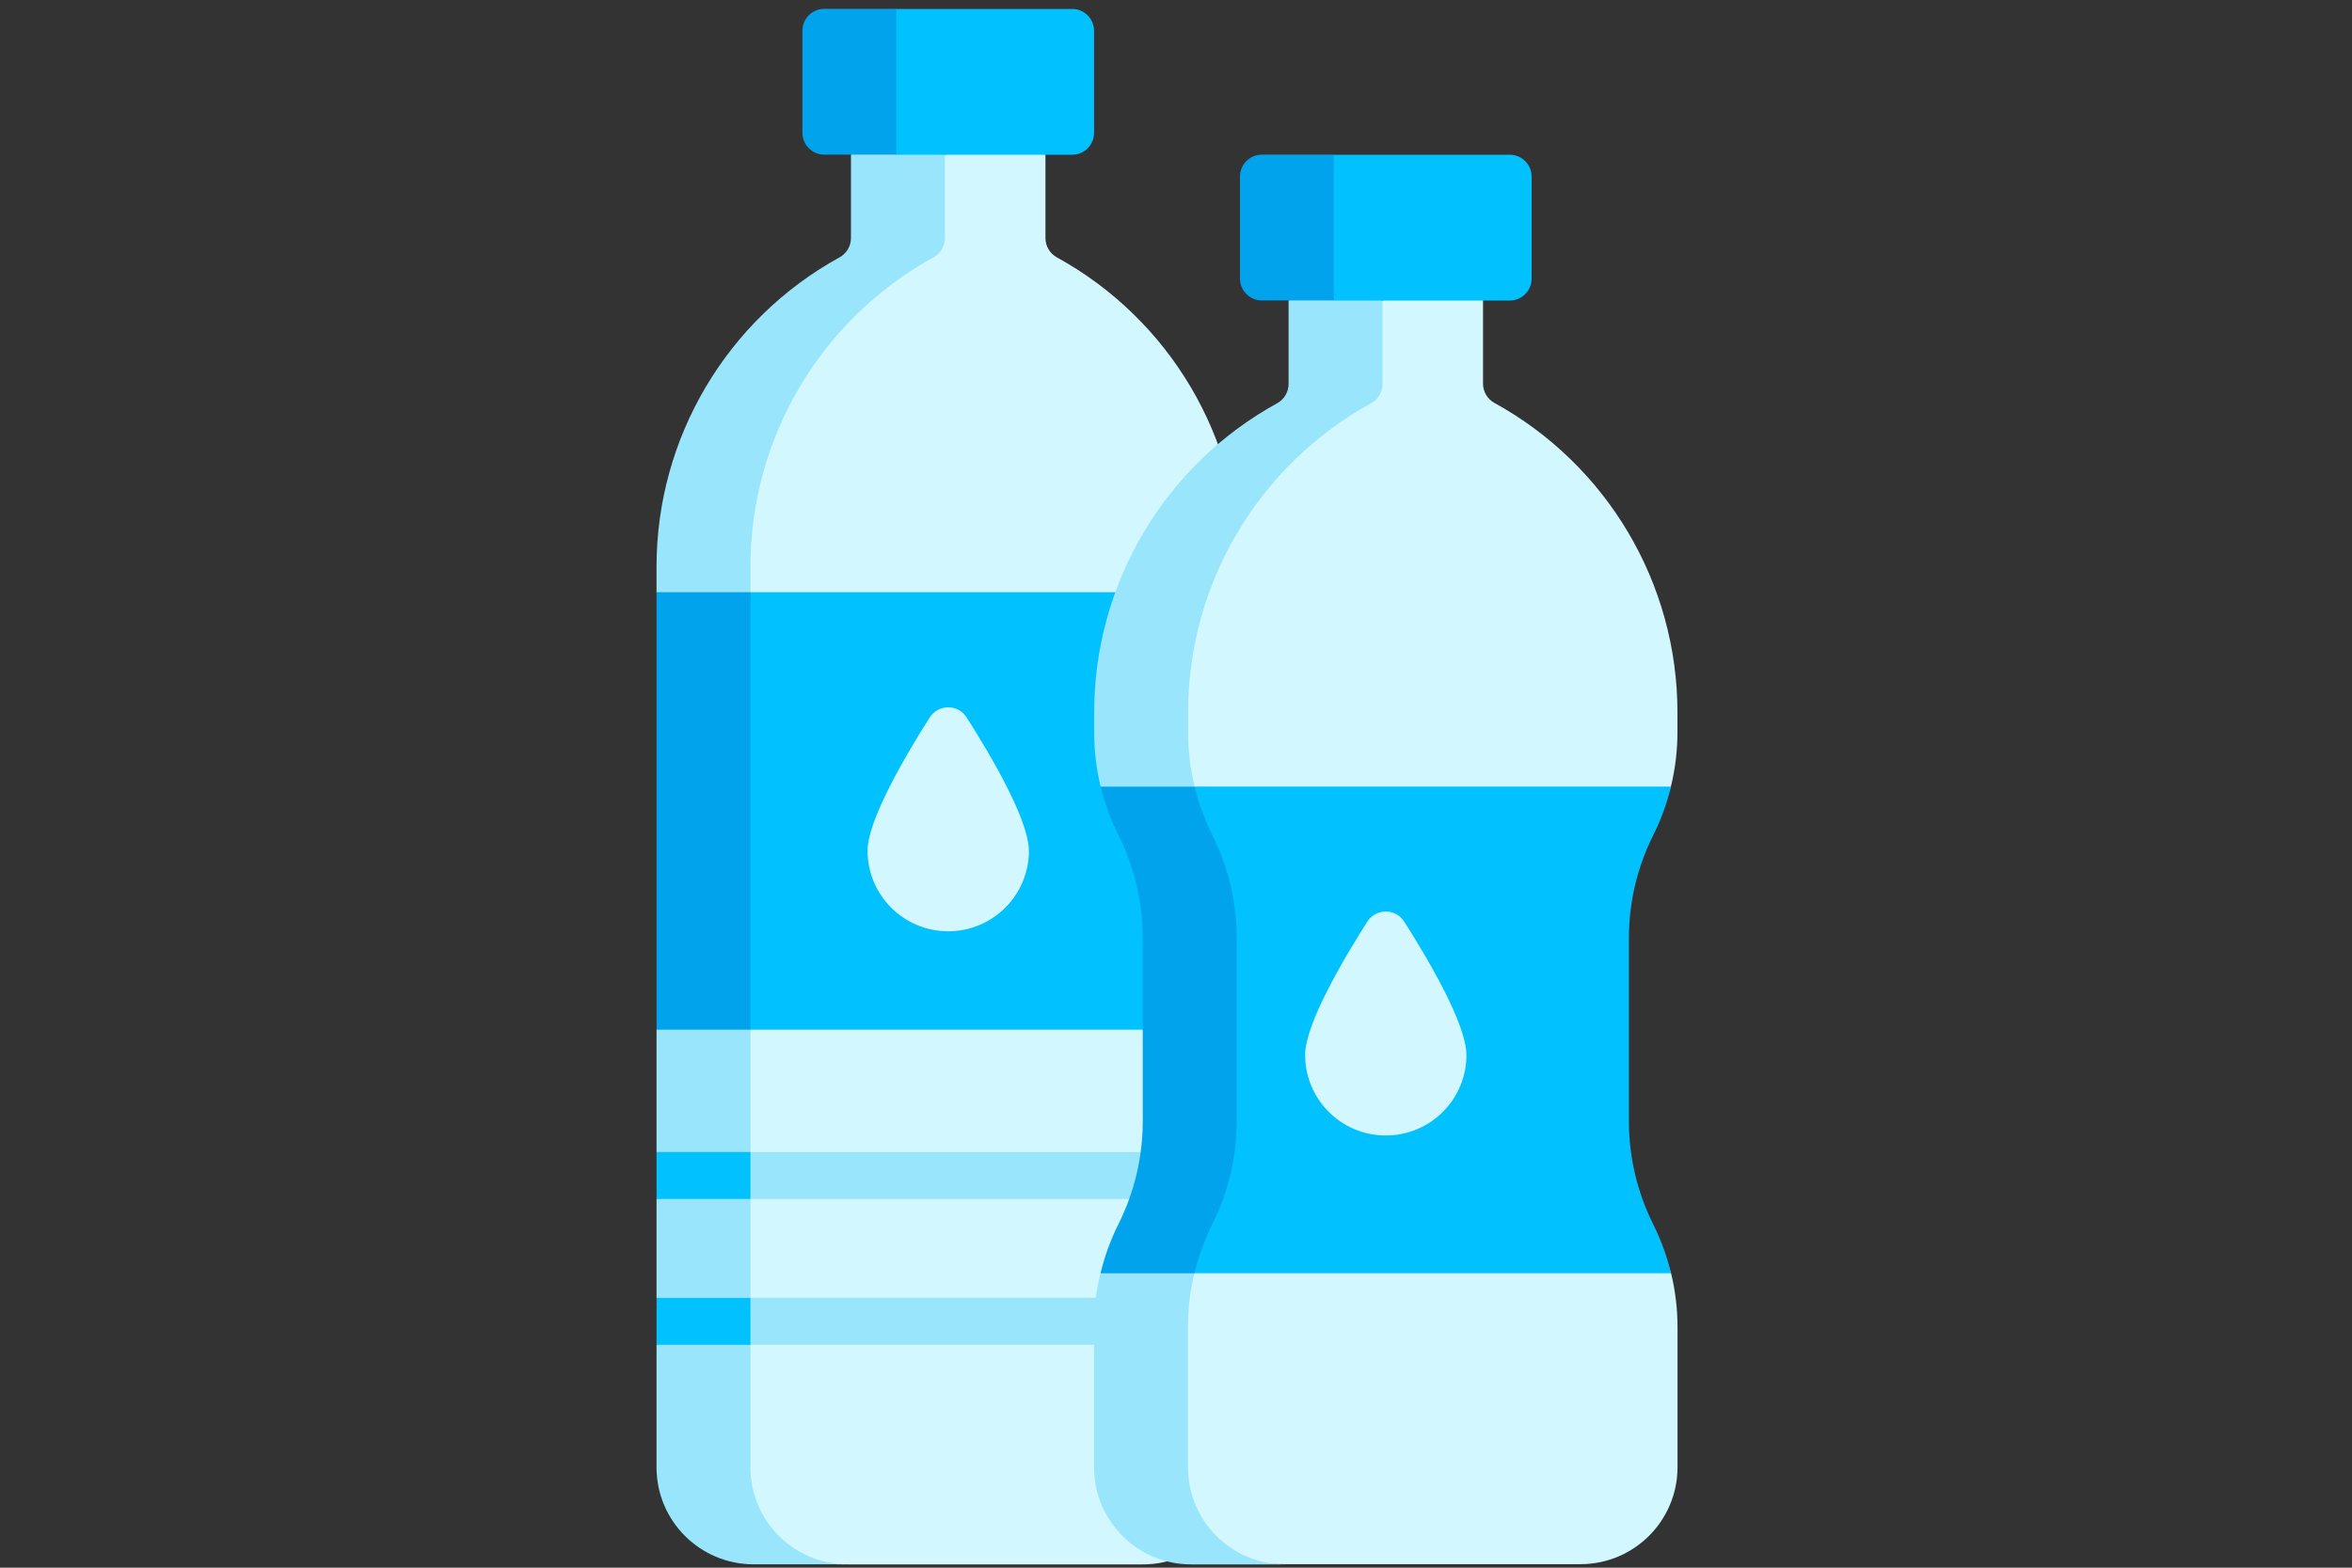 <?xml version="1.0" encoding="UTF-8"?>
<svg id="Artwork" xmlns="http://www.w3.org/2000/svg" width="300" height="200" viewBox="0 0 300 200">
  <rect x="0" y="0" width="300" height="200" fill="#333333" stroke="none"/>
  <defs>
    <style>
      .cls-1 {
        fill: #01c1ff;
      }

      .cls-2 {
        fill: #01a3ec;
      }

      .cls-3 {
        fill: #99e6fc;
      }

      .cls-4 {
        fill: none;
      }

      .cls-5 {
        fill: #d2f7ff;
      }
    </style>
  </defs>
  <rect class="cls-4" width="300" height="200"/>
  <g>
    <path class="cls-5" d="M158.16,72.31v114.89c0,6.84-5.54,12.38-12.38,12.38h-37.68l-7.98-.09c-6.84,0-12.39-5.45-12.39-12.29v-114.89c0-8.51,2.4-16.66,6.7-23.64,4.3-6.98,10.5-12.78,18.1-16.61v-8.33l7.99-3.99,6.6-3.99,6.23,3.99v10.64c0,1.02.56,1.96,1.45,2.45,14.36,7.89,23.35,23,23.35,39.48h0Z"/>
    <path class="cls-3" d="M95.72,187.2v-114.89c0-16.48,8.99-31.59,23.35-39.48.89-.49,1.45-1.43,1.45-2.45v-10.64l-6.2-3.99-5.78,3.99v10.64c0,1.02-.56,1.96-1.45,2.45-14.36,7.89-23.35,23.01-23.35,39.48v3.24l7.99,27.91-7.99,27.91v15.61l3.99,3-3.99,2.99v12.61l3.99,2.99-3.99,2.99v15.63c0,6.84,5.54,12.38,12.38,12.38h11.98c-6.84,0-12.38-5.54-12.38-12.38h0Z"/>
    <path class="cls-1" d="M136.76,19.74h-22.43l-7.99-3.99V5.13l7.99-3.99h22.43c1.54,0,2.79,1.25,2.79,2.79v13.01c0,1.54-1.25,2.8-2.79,2.8Z"/>
    <path class="cls-2" d="M102.35,3.93v13.01c0,1.54,1.25,2.79,2.79,2.79h9.18V1.13h-9.18c-1.54,0-2.79,1.25-2.79,2.79Z"/>
    <path class="cls-1" d="M158.16,131.36h-62.44l-7.99-3.99v-47.83l7.99-3.99h62.44v55.81Z"/>
    <path class="cls-2" d="M83.74,75.55h11.98v55.81h-11.98v-55.81Z"/>
    <path class="cls-5" d="M131.24,108.52c0,5.68-4.6,10.29-10.29,10.29s-10.29-4.6-10.29-10.29c0-3.92,4.89-12.22,7.93-16.99,1.1-1.72,3.62-1.72,4.71,0,3.04,4.77,7.93,13.07,7.93,16.99Z"/>
    <path class="cls-3" d="M161.15,149.97c0,1.65-1.34,2.99-2.99,2.99h-62.44l-7.99-2.99,7.99-2.99h62.44c1.66,0,2.99,1.34,2.99,2.99Z"/>
    <path class="cls-3" d="M161.15,168.57c0,1.66-1.34,2.99-2.99,2.99h-62.44l-7.99-2.99,7.99-3h62.44c1.66,0,2.99,1.34,2.99,2.99Z"/>
    <path class="cls-1" d="M83.74,146.97h11.98v5.99h-11.98v-5.99Z"/>
    <path class="cls-1" d="M83.74,165.58h11.98v5.99h-11.98v-5.99Z"/>
    <path class="cls-5" d="M189.17,38.34l-5.51-3.99-7.32,3.99-7.99,3.99v8.33c-15.21,7.65-24.81,23.22-24.81,40.24v2.51c0,4.56,1.06,9.06,3.1,13.13,2.04,4.08,3.1,8.57,3.1,13.13v23.34c0,4.56-1.06,9.06-3.1,13.13-2.04,4.08-3.1,8.57-3.1,13.13v17.9c0,6.84,5.54,12.29,12.38,12.29l7.99.09h37.68c6.84,0,12.38-5.54,12.38-12.38v-17.86c0-2.34-.28-4.66-.83-6.91-.51-2.12-5.26-4.19-6.24-6.16l-.06-.13c-2.02-4.06-3.07-8.54-3.07-13.07v-23.38c0-4.56,1.06-9.06,3.1-13.13.99-1.98,5.74-4.06,6.26-6.2.55-2.26.83-4.59.83-6.94v-2.51c0-16.48-8.99-31.59-23.35-39.48-.89-.49-1.45-1.43-1.45-2.45v-10.64Z"/>
    <path class="cls-1" d="M213.14,162.44v-.02c-.51-2.12-1.26-4.19-2.24-6.16l-.06-.13c-2.02-4.06-3.07-8.54-3.07-13.07v-23.38c0-4.56,1.06-9.06,3.1-13.13.99-1.98,1.75-4.06,2.27-6.2h0s-60.78,0-60.78,0c0,0-6.71,4.22-5.72,6.2,2.04,4.08,3.1,8.57,3.1,13.13v23.34c0,4.56-1.06,9.06-3.1,13.13-1,2,5.7,6.28,5.7,6.28h60.79Z"/>
    <path class="cls-3" d="M152.37,100.36c-.55-2.26-.83-4.59-.83-6.93v-2.51c0-16.48,8.99-31.59,23.35-39.48.89-.49,1.45-1.43,1.45-2.45v-10.64l-6.2-3.99-5.78,3.99v10.64c0,1.02-.56,1.96-1.45,2.45-14.36,7.89-23.35,23-23.35,39.48v2.51c0,2.34.28,4.67.83,6.94h0s7.57,3.99,7.57,3.99l4.41-3.99Z"/>
    <path class="cls-3" d="M152.35,162.44l-5.8-3.99-6.16,3.99-.02-.02h0c-.54,2.24-.82,4.55-.82,6.88v17.9c0,6.84,5.54,12.38,12.38,12.38h11.98c-6.84,0-12.38-5.54-12.38-12.38v-17.9c0-2.32.27-4.62.81-6.86h0Z"/>
    <path class="cls-2" d="M140.39,162.44h11.96c.52-2.17,1.29-4.27,2.29-6.28,2.04-4.08,3.1-8.57,3.1-13.13v-23.34c0-4.56-1.06-9.06-3.1-13.13-.99-1.98-1.75-4.06-2.27-6.2h-11.98c.52,2.14,1.28,4.22,2.27,6.2,2.04,4.08,3.1,8.57,3.1,13.13v23.34c0,4.56-1.06,9.06-3.1,13.13-1,2-1.76,4.1-2.28,6.26h0s.02.02.02.02Z"/>
    <path class="cls-1" d="M192.57,38.34h-22.43l-7.99-3.99v-10.62l7.99-3.99h22.43c1.54,0,2.79,1.25,2.79,2.79v13.01c0,1.54-1.25,2.8-2.79,2.8Z"/>
    <path class="cls-2" d="M158.16,22.53v13.01c0,1.54,1.25,2.79,2.79,2.79h9.18v-18.6h-9.18c-1.54,0-2.79,1.25-2.79,2.79Z"/>
    <path class="cls-5" d="M187.05,134.57c0,5.68-4.6,10.29-10.29,10.29s-10.29-4.6-10.29-10.29c0-3.92,4.89-12.22,7.93-16.99,1.1-1.72,3.62-1.72,4.71,0,3.04,4.77,7.93,13.07,7.93,16.99Z"/>
  </g>
</svg>